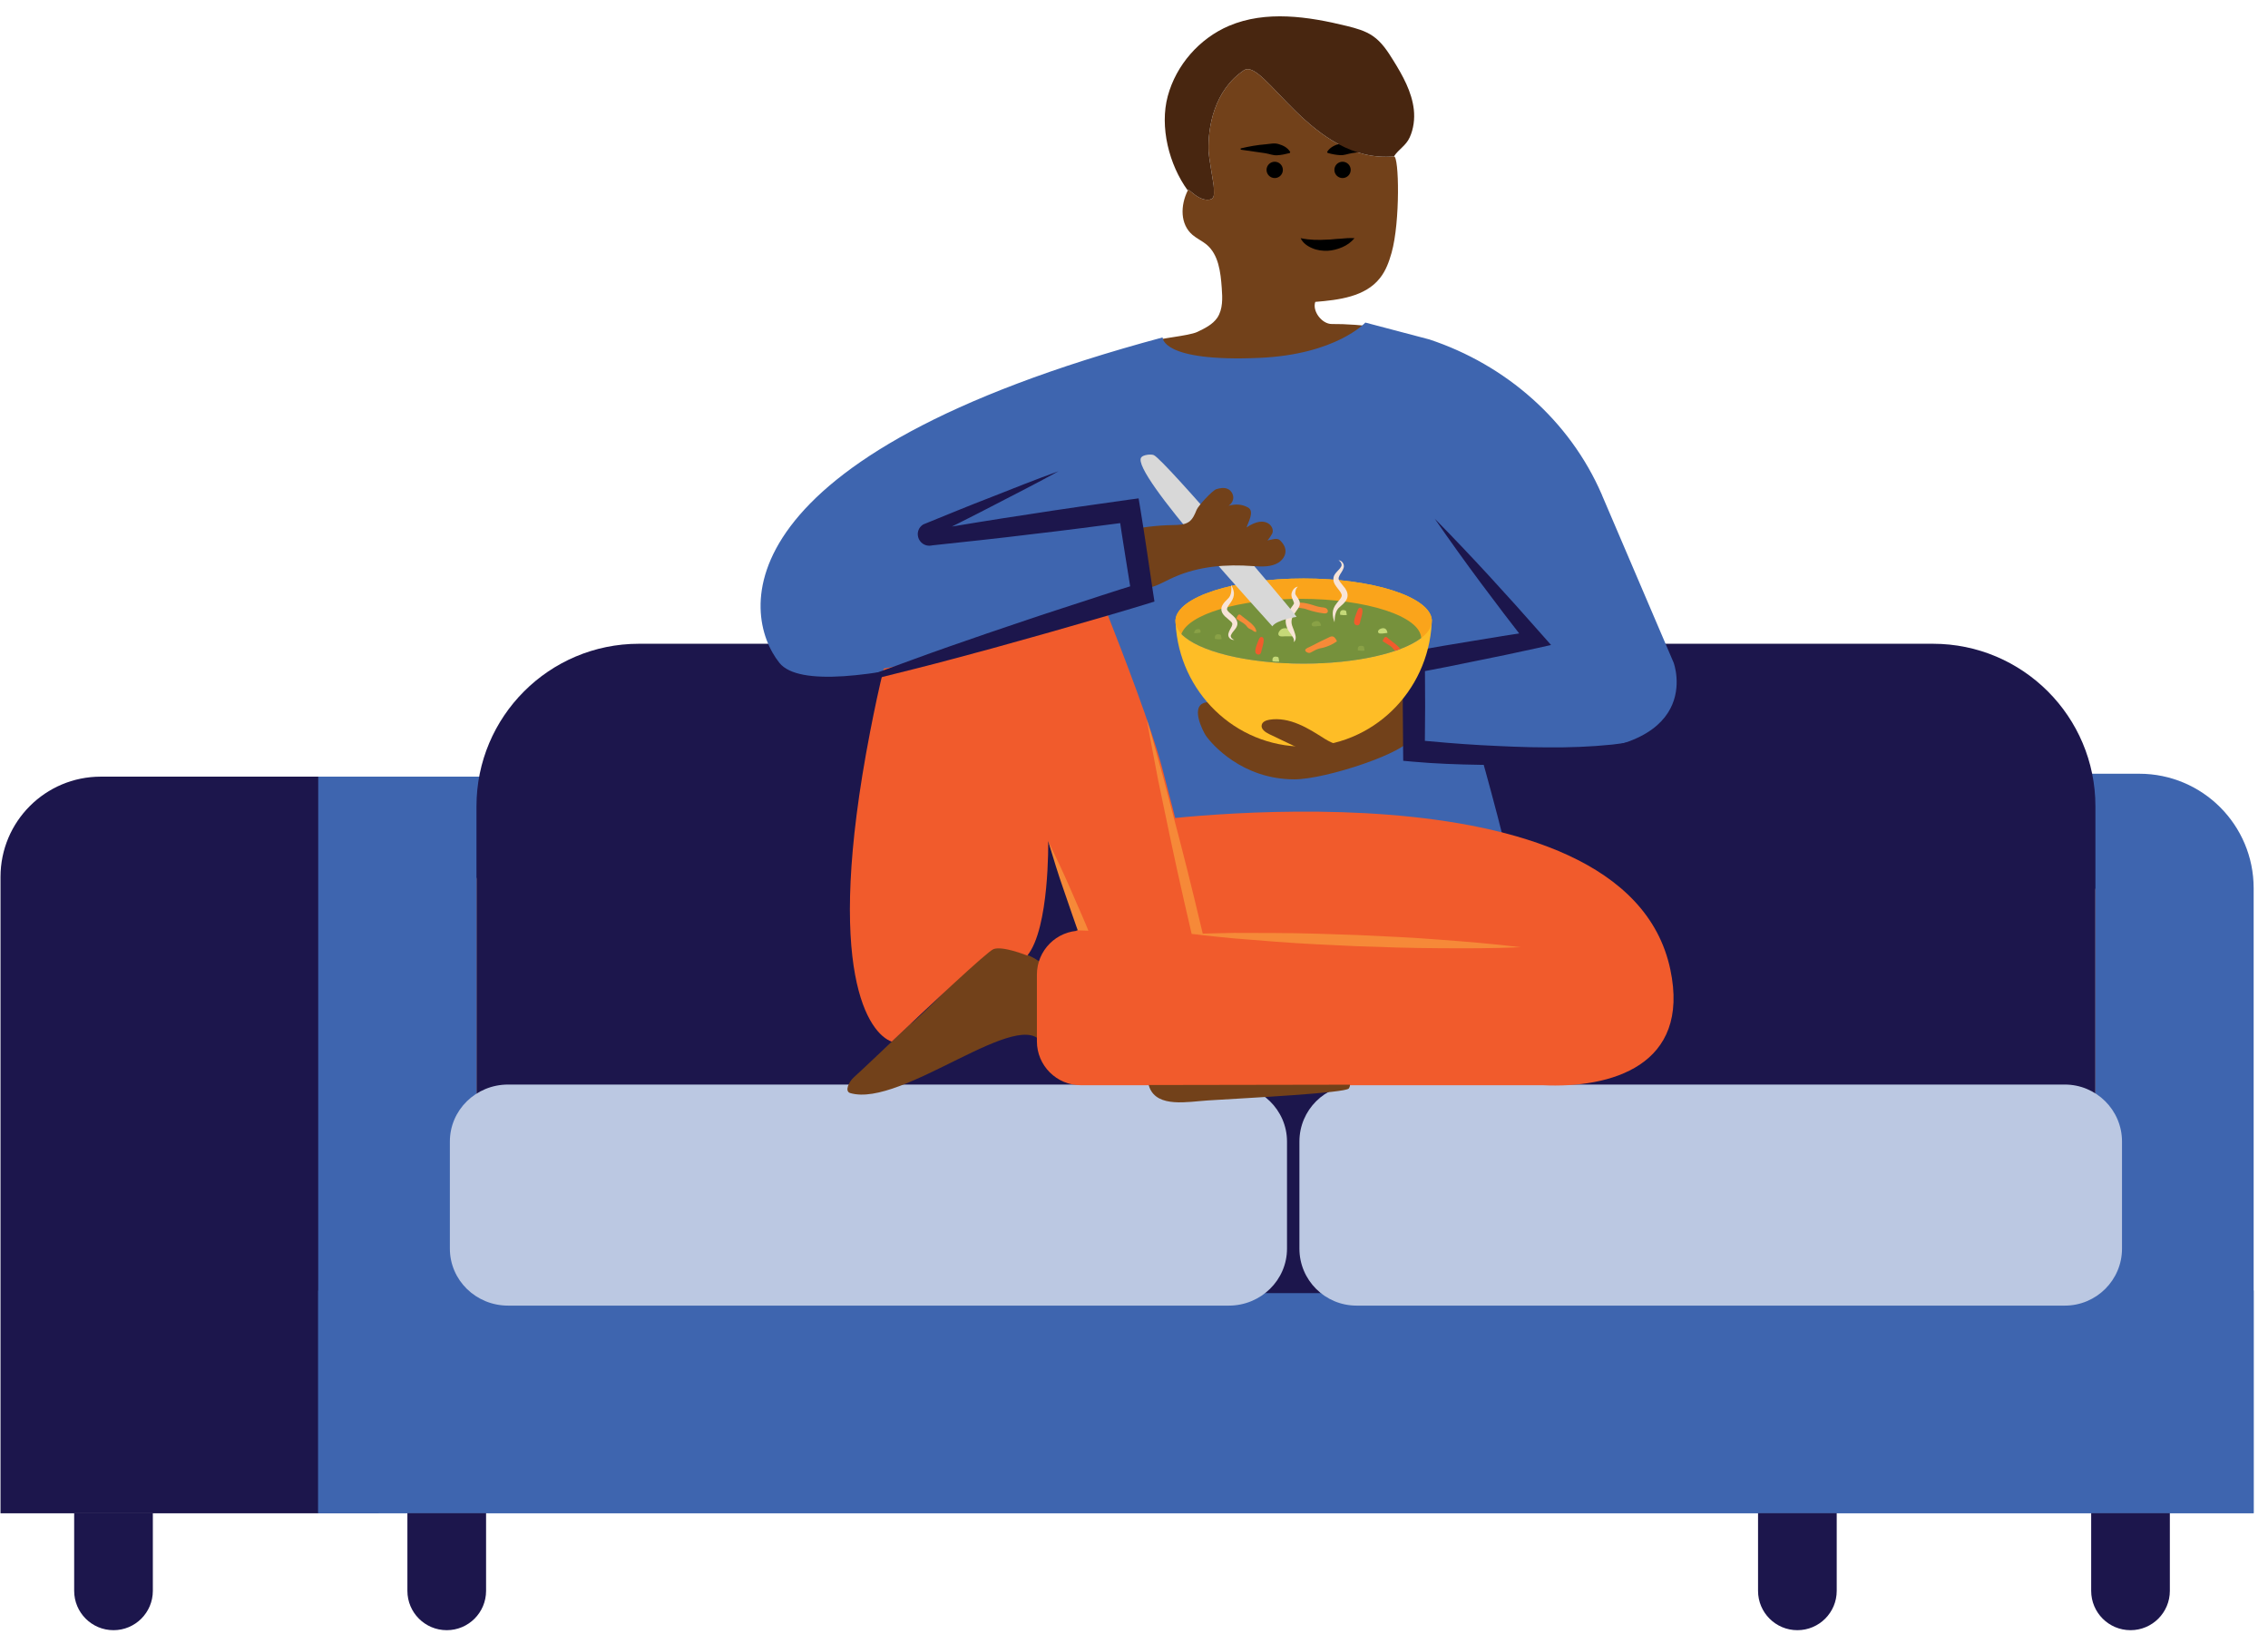 <svg width="138" height="100" viewBox="0 0 138 100" fill="none" xmlns="http://www.w3.org/2000/svg">
<path d="M64.86 57.017H89.624" stroke="#F68A38" stroke-width="1.36" stroke-miterlimit="10" stroke-linecap="round"/>
<path d="M92.895 56.69C92.895 56.69 91.549 56.418 90.692 56.581C89.604 56.792 89.495 58.329 90.515 58.751L92.705 59.655" stroke="#F68A38" stroke-width="1.36" stroke-miterlimit="10" stroke-linecap="round"/>
<path d="M61.739 57.853C61.195 57.717 60.766 57.955 60.515 58.043C59.896 58.247 59.413 58.506 58.978 58.995C58.019 60.063 56.87 61.586 55.66 62.361C55.592 62.348 55.51 62.32 55.408 62.286C57.645 60.165 60.08 57.88 60.454 57.744C61.018 57.533 61.195 57.717 61.739 57.853Z" fill="#72411A"/>
<path d="M64.86 57.017C64.86 57.017 63.099 57.105 63.099 59.281C63.099 61.464 63.051 64.204 63.051 64.204C63.051 64.204 63.099 66.597 65.771 66.013" stroke="#F68A38" stroke-width="1.36" stroke-miterlimit="10" stroke-linecap="round"/>
<path d="M84.674 15.375C84.518 15.926 84.321 16.477 83.96 16.925C83.07 18.054 81.465 18.252 80.03 18.367C79.833 18.931 80.438 19.72 81.037 19.713C82.648 19.7 85.654 19.972 85.123 20.842C84.797 21.379 79.84 21.794 79.187 21.957C76.685 22.583 74.019 23.208 71.578 22.379C71.089 22.216 70.035 21.189 70.307 20.747C70.402 20.591 72.306 20.448 72.85 20.196C73.305 19.979 73.781 19.747 74.067 19.333C74.414 18.816 74.386 18.136 74.339 17.517C74.271 16.558 74.148 15.491 73.414 14.879C73.149 14.661 72.829 14.518 72.564 14.294C71.802 13.648 71.816 12.506 72.272 11.588C72.278 11.567 72.292 11.547 72.299 11.527C72.36 11.574 72.421 11.629 72.483 11.676C72.802 11.941 73.183 12.213 73.598 12.145C73.666 12.132 73.734 12.104 73.781 12.057C73.856 11.975 73.863 11.86 73.863 11.751C73.863 11.54 73.863 11.329 73.822 11.118C73.795 10.955 73.543 9.446 73.537 9.215C73.482 7.719 73.89 5.482 75.685 4.278C76.902 3.462 79.833 9.983 84.817 9.514C85.13 9.48 85.205 13.485 84.674 15.375Z" fill="#72411A"/>
<path d="M24.789 47.252H6.131C2.765 47.252 0.031 49.979 0.031 53.352V92.069H23.042L24.789 47.252Z" fill="#1C164C"/>
<path d="M137.127 54.038V92.062H19.363V78.517H127.499V54.134L124.779 47.075H130.164C134.013 47.075 137.127 50.19 137.127 54.038Z" fill="#3E65AF"/>
<path d="M19.363 47.252V92.062H137.127V78.517H28.991V53.474L31.711 47.252H19.363Z" fill="#3E65AF"/>
<path d="M28.992 49.054V78.674H127.499V49.054C127.499 43.594 123.072 39.167 117.612 39.167H38.878C33.418 39.167 28.992 43.594 28.992 49.054Z" fill="#1C164C"/>
<path d="M24.789 92.062V96.788C24.789 98.114 25.863 99.182 27.183 99.182C28.509 99.182 29.576 98.107 29.576 96.788V92.062H24.789Z" fill="#1C164C"/>
<path d="M4.513 92.062V96.788C4.513 98.114 5.587 99.182 6.906 99.182C8.232 99.182 9.3 98.107 9.3 96.788V92.062H4.513Z" fill="#1C164C"/>
<path d="M127.241 92.062V96.788C127.241 98.114 128.315 99.182 129.634 99.182C130.96 99.182 132.028 98.107 132.028 96.788V92.062H127.241Z" fill="#1C164C"/>
<path d="M106.971 92.062V96.788C106.971 98.114 108.045 99.182 109.364 99.182C110.69 99.182 111.758 98.107 111.758 96.788V92.062H106.971Z" fill="#1C164C"/>
<path d="M129.117 69.453V75.967C129.117 77.885 127.553 79.435 125.636 79.435H82.546C80.622 79.435 79.065 77.885 79.065 75.967V69.453C79.065 67.536 80.622 65.985 82.546 65.985H125.636C127.553 65.985 129.117 67.536 129.117 69.453Z" fill="#BBC8E2"/>
<path d="M78.31 69.453V75.967C78.31 77.885 76.719 79.435 74.767 79.435H30.916C28.957 79.435 27.373 77.885 27.373 75.967V69.453C27.373 67.536 28.957 65.985 30.916 65.985H74.767C76.719 65.985 78.31 67.536 78.31 69.453Z" fill="#BBC8E2"/>
<path d="M70.742 20.529C70.742 20.529 70.64 22.032 76.623 21.774C81.302 21.57 83.076 19.625 83.076 19.625L86.973 20.652C91.624 22.195 95.506 25.575 97.458 30.076C97.471 30.11 97.485 30.144 97.499 30.178L101.837 40.323C101.837 40.323 103.938 45.967 93.881 45.783C92.256 45.756 90.053 45.722 90.053 45.722C90.053 45.722 92.304 53.692 91.957 53.692C82.818 53.644 68.539 50.55 68.539 50.55L66.165 37.542C66.165 37.542 49.805 43.281 47.425 40.33C45.052 37.352 43.808 27.758 70.742 20.529Z" fill="#3E65AF"/>
<path d="M63.445 63.544C62.221 61.029 54.885 67.441 51.73 66.502C51.376 66.394 51.655 65.816 51.933 65.564C52.607 64.952 53.967 63.653 55.408 62.286C55.51 62.321 58.264 59.607 59.223 58.54C59.658 58.05 59.91 57.717 60.528 57.513C60.78 57.425 61.195 57.717 61.739 57.853C62.691 58.084 63.18 58.417 63.513 58.737C63.826 59.043 63.309 62.375 63.445 63.544Z" fill="#72411A"/>
<path d="M69.436 49.999C69.436 49.999 98.859 45.858 101.633 58.982C102.877 64.85 98.009 66.223 93.861 66.026H65.764C64.289 66.026 63.092 64.829 63.092 63.354V59.295C63.092 57.819 64.289 56.622 65.764 56.622H68.933L69.436 49.999Z" fill="#F15B2C"/>
<path d="M78.758 47.416C75.583 47.416 73.72 45.274 73.359 44.736C73.217 44.519 72.312 42.826 73.468 42.724C73.917 42.683 75.569 43.805 75.916 44.104C76.447 44.566 78.33 44.736 79.031 44.648C81.995 44.288 84.253 41.867 85.878 41.085C85.953 42.084 86.048 43.927 85.837 44.913C85.66 45.743 80.703 47.416 78.758 47.416Z" fill="#72411A"/>
<path d="M87.299 31.558C89.543 33.836 91.692 36.196 93.799 38.589L94.377 39.242L93.493 39.439C92.276 39.711 91.052 39.963 89.829 40.208C88.605 40.466 87.381 40.704 86.157 40.935L86.701 40.282L86.714 42.982L86.694 45.681L86.102 45.022C87.421 45.144 88.761 45.26 90.094 45.335C91.426 45.403 92.766 45.471 94.106 45.471C95.438 45.484 96.778 45.437 98.097 45.301C98.757 45.226 99.416 45.117 100.055 44.954C100.688 44.777 101.327 44.546 101.837 44.097C101.408 44.627 100.79 44.988 100.157 45.26C99.525 45.532 98.859 45.715 98.192 45.872C96.853 46.178 95.493 46.328 94.133 46.429C92.773 46.511 91.413 46.559 90.053 46.532C88.693 46.511 87.34 46.463 85.973 46.341L85.381 46.287L85.375 45.681L85.354 42.982L85.368 40.282V39.725L85.912 39.63C87.143 39.405 88.367 39.195 89.597 38.997C90.828 38.793 92.059 38.589 93.296 38.406L92.99 39.256C91.032 36.74 89.115 34.197 87.299 31.558Z" fill="#1C164C"/>
<path d="M79.323 35.196C75.087 35.196 71.639 36.318 71.524 37.712C71.524 37.78 71.531 37.848 71.531 37.916C71.748 42.098 75.155 45.423 79.323 45.423C83.491 45.423 86.891 42.105 87.115 37.923C87.122 37.855 87.122 37.787 87.122 37.712C87.007 36.318 83.559 35.196 79.323 35.196ZM85.212 39.48C85.109 39.521 85.001 39.562 84.885 39.596C83.471 40.072 81.499 40.371 79.316 40.371C75.835 40.371 72.884 39.616 71.877 38.569C72.299 37.365 75.393 36.427 79.146 36.427C83.151 36.427 86.408 37.495 86.469 38.814C86.157 39.059 85.728 39.283 85.212 39.48Z" fill="#FEBD26"/>
<path opacity="0.7" d="M86.476 38.821C85.273 39.739 82.526 40.378 79.323 40.378C75.841 40.378 72.89 39.623 71.884 38.576C72.306 37.372 75.4 36.434 79.153 36.434C83.165 36.434 86.415 37.495 86.476 38.821Z" fill="#FAECD6"/>
<path d="M87.122 37.787C87.122 37.835 87.115 37.882 87.109 37.923C87.061 38.236 86.837 38.542 86.476 38.814C85.273 39.732 82.526 40.371 79.323 40.371C75.841 40.371 72.89 39.616 71.884 38.569C71.687 38.365 71.564 38.148 71.53 37.916C71.524 37.869 71.517 37.828 71.517 37.78C71.517 37.753 71.517 37.733 71.524 37.712C71.639 36.318 75.087 35.196 79.323 35.196C83.559 35.196 87.007 36.318 87.122 37.712C87.122 37.739 87.122 37.76 87.122 37.787Z" fill="#FAA41B"/>
<path d="M86.476 38.821C85.273 39.739 82.526 40.378 79.323 40.378C75.841 40.378 72.89 39.623 71.884 38.576C72.306 37.372 75.4 36.434 79.153 36.434C83.165 36.434 86.415 37.495 86.476 38.821Z" fill="#76913C"/>
<path d="M81.444 34.088C81.635 34.088 81.825 34.312 81.757 34.544C81.696 34.754 81.553 34.897 81.492 35.04C81.424 35.19 81.438 35.251 81.519 35.38C81.601 35.502 81.73 35.632 81.852 35.801C81.907 35.89 81.968 35.992 81.988 36.121C82.016 36.25 81.982 36.4 81.92 36.502C81.798 36.699 81.648 36.815 81.519 36.93C81.261 37.134 81.213 37.488 81.2 37.862C81.138 37.685 81.091 37.508 81.091 37.304C81.091 37.107 81.186 36.889 81.308 36.74C81.417 36.584 81.56 36.454 81.614 36.332C81.669 36.223 81.642 36.155 81.553 36.012C81.465 35.876 81.336 35.747 81.227 35.563C81.172 35.468 81.125 35.353 81.132 35.217C81.132 35.074 81.2 34.965 81.261 34.884C81.39 34.72 81.533 34.612 81.601 34.476C81.676 34.367 81.608 34.183 81.444 34.088Z" fill="#F8E4D7"/>
<path d="M75.1 38.929C74.937 38.963 74.699 38.807 74.74 38.569C74.781 38.365 74.896 38.229 74.951 38.093C75.005 37.943 74.992 37.916 74.896 37.814C74.801 37.719 74.665 37.624 74.529 37.495C74.461 37.427 74.393 37.345 74.346 37.23C74.298 37.114 74.311 36.958 74.359 36.862C74.461 36.665 74.584 36.556 74.699 36.441C74.93 36.237 74.944 35.924 74.91 35.577C74.992 35.727 75.059 35.883 75.08 36.074C75.094 36.257 75.019 36.461 74.917 36.604C74.828 36.754 74.706 36.876 74.672 36.992C74.638 37.087 74.665 37.127 74.774 37.243C74.876 37.345 75.019 37.44 75.148 37.59C75.209 37.665 75.277 37.767 75.291 37.903C75.304 38.039 75.243 38.147 75.195 38.222C75.087 38.379 74.964 38.487 74.917 38.61C74.835 38.719 74.93 38.868 75.1 38.929Z" fill="#F8E4D7"/>
<path d="M75.223 37.644C75.332 37.712 75.44 37.78 75.549 37.848C75.637 37.903 75.726 37.957 75.801 38.032C75.862 38.1 75.916 38.188 75.991 38.236C76.045 38.27 76.113 38.29 76.175 38.324C76.215 38.351 76.256 38.385 76.297 38.413C76.338 38.44 76.399 38.453 76.447 38.433C76.419 38.168 76.195 37.971 75.984 37.807C75.848 37.705 75.719 37.597 75.583 37.495C75.508 37.434 75.454 37.359 75.359 37.4C75.318 37.427 75.223 37.603 75.223 37.644Z" fill="#F68A38"/>
<path d="M85.212 39.48C85.109 39.521 85.001 39.562 84.885 39.596C84.817 39.541 84.769 39.467 84.708 39.399C84.64 39.324 84.545 39.269 84.457 39.215C84.348 39.147 84.239 39.079 84.13 39.011C84.13 38.97 84.226 38.787 84.266 38.766C84.362 38.719 84.416 38.8 84.491 38.861C84.627 38.963 84.756 39.072 84.892 39.174C85.007 39.269 85.123 39.371 85.212 39.48Z" fill="#F15B2C"/>
<path d="M79.758 39.324C80.139 39.127 80.513 38.936 80.9 38.759C80.941 38.739 80.989 38.719 81.036 38.719C81.193 38.712 81.288 38.875 81.349 39.018C81.084 39.208 80.778 39.344 80.458 39.419C80.363 39.439 80.268 39.453 80.18 39.487C80.03 39.541 79.901 39.63 79.758 39.698C79.731 39.711 79.697 39.725 79.67 39.725C79.588 39.739 79.411 39.65 79.418 39.555C79.425 39.446 79.683 39.364 79.758 39.324Z" fill="#F68A38"/>
<path d="M79.758 36.774C79.969 36.835 80.173 36.917 80.397 36.944C80.499 36.958 80.608 36.958 80.697 37.012C80.785 37.066 80.832 37.196 80.764 37.27C80.71 37.325 80.622 37.325 80.547 37.318C80.214 37.277 79.88 37.202 79.561 37.093C79.486 37.066 79.418 37.039 79.343 37.026C79.255 37.005 79.167 37.005 79.085 36.985C78.895 36.937 78.582 36.754 78.922 36.685C79.173 36.624 79.507 36.706 79.758 36.774Z" fill="#F68A38"/>
<path d="M84.056 38.236C84.137 38.215 84.226 38.209 84.294 38.256C84.375 38.304 84.402 38.406 84.423 38.501C84.402 38.508 84.375 38.508 84.355 38.515C84.26 38.522 83.94 38.59 83.879 38.508C83.777 38.379 83.954 38.256 84.056 38.236Z" fill="#C5D978"/>
<path d="M80.016 37.801C80.098 37.78 80.186 37.773 80.254 37.821C80.336 37.869 80.363 37.971 80.384 38.066C80.363 38.073 80.336 38.073 80.316 38.079C80.22 38.086 79.901 38.154 79.84 38.073C79.738 37.943 79.914 37.821 80.016 37.801Z" fill="#89A146"/>
<path d="M78.663 38.712C78.67 38.63 78.67 38.549 78.663 38.474C78.663 38.44 78.663 38.413 78.65 38.379C78.616 38.29 78.5 38.256 78.405 38.243C78.276 38.222 78.133 38.202 78.011 38.256C77.875 38.317 77.671 38.583 77.854 38.691C77.943 38.746 78.126 38.712 78.222 38.712C78.371 38.712 78.514 38.712 78.663 38.712Z" fill="#C5D978"/>
<path d="M76.712 37.243C76.705 37.182 76.739 37.114 76.787 37.073C76.834 37.032 76.902 37.012 76.963 37.012C76.984 37.012 77.004 37.012 77.018 37.019C77.059 37.032 77.079 37.073 77.093 37.114C77.1 37.155 77.093 37.196 77.086 37.236C76.998 37.243 76.916 37.257 76.828 37.264C76.766 37.27 76.685 37.27 76.664 37.209" fill="#89A146"/>
<path d="M72.666 38.501C72.659 38.44 72.693 38.372 72.741 38.331C72.788 38.29 72.856 38.27 72.918 38.27C72.938 38.27 72.958 38.27 72.972 38.277C73.013 38.29 73.033 38.331 73.047 38.372C73.053 38.413 73.047 38.453 73.04 38.494C72.951 38.501 72.87 38.515 72.781 38.521C72.72 38.528 72.639 38.528 72.618 38.467" fill="#89A146"/>
<path d="M73.931 38.882C73.917 38.793 73.91 38.698 73.972 38.637C74.033 38.576 74.128 38.583 74.216 38.603C74.237 38.61 74.264 38.617 74.278 38.63C74.291 38.644 74.298 38.664 74.298 38.685C74.311 38.753 74.325 38.821 74.332 38.889C74.203 38.902 74.073 38.895 73.944 38.875" fill="#89A146"/>
<path d="M77.433 40.242C77.419 40.153 77.412 40.058 77.474 39.997C77.535 39.936 77.63 39.943 77.718 39.963C77.739 39.97 77.766 39.977 77.779 39.99C77.793 40.004 77.8 40.024 77.8 40.045C77.813 40.113 77.827 40.181 77.834 40.249C77.705 40.262 77.576 40.255 77.446 40.235" fill="#C5D978"/>
<path d="M82.628 39.582C82.614 39.494 82.607 39.399 82.668 39.337C82.73 39.276 82.825 39.283 82.913 39.303C82.934 39.31 82.961 39.317 82.974 39.331C82.988 39.344 82.995 39.365 82.995 39.385C83.008 39.453 83.022 39.521 83.029 39.589C82.9 39.603 82.77 39.596 82.641 39.575" fill="#89A146"/>
<path d="M81.547 37.413C81.533 37.325 81.526 37.23 81.587 37.168C81.649 37.107 81.744 37.114 81.832 37.134C81.853 37.141 81.88 37.148 81.893 37.161C81.907 37.175 81.914 37.196 81.914 37.216C81.927 37.284 81.941 37.352 81.948 37.42C81.819 37.434 81.689 37.427 81.56 37.406" fill="#C5D978"/>
<path d="M82.607 37.127C82.635 37.053 82.682 36.971 82.764 36.971C82.818 36.971 82.866 37.012 82.886 37.059C82.906 37.107 82.906 37.161 82.9 37.216C82.886 37.386 82.838 37.549 82.791 37.712C82.757 37.828 82.757 37.998 82.635 38.039C82.546 38.066 82.444 38.011 82.41 37.937C82.329 37.767 82.539 37.297 82.607 37.127Z" fill="#F15B2C"/>
<path d="M76.596 38.909C76.624 38.834 76.671 38.753 76.753 38.753C76.807 38.753 76.855 38.794 76.875 38.841C76.895 38.889 76.895 38.943 76.889 38.998C76.875 39.167 76.828 39.331 76.78 39.494C76.746 39.609 76.746 39.779 76.624 39.82C76.535 39.847 76.433 39.793 76.399 39.718C76.317 39.541 76.528 39.072 76.596 38.909Z" fill="#F15B2C"/>
<path d="M80.601 44.947C80.085 44.621 79.575 44.288 79.01 44.056C78.446 43.818 77.827 43.689 77.229 43.791C77.038 43.825 76.821 43.907 76.773 44.097C76.705 44.349 76.984 44.546 77.222 44.662C77.494 44.791 77.766 44.92 78.031 45.049C78.568 45.307 79.099 45.559 79.649 45.79C79.935 45.913 80.248 46.028 80.554 45.974C80.86 45.919 81.343 45.614 81.417 45.314C81.118 45.233 80.867 45.11 80.601 44.947Z" fill="#72411A"/>
<path d="M77.562 10.833C77.836 10.833 78.058 10.611 78.058 10.337C78.058 10.062 77.836 9.84 77.562 9.84C77.288 9.84 77.065 10.062 77.065 10.337C77.065 10.611 77.288 10.833 77.562 10.833Z" fill="black"/>
<path d="M75.488 9.031C75.991 8.909 76.494 8.82 77.011 8.779C77.269 8.759 77.534 8.684 77.8 8.766C78.051 8.841 78.337 8.963 78.507 9.249L78.48 9.31C78.187 9.385 77.97 9.432 77.718 9.446C77.48 9.466 77.242 9.364 76.997 9.323L75.495 9.106L75.488 9.031Z" fill="black"/>
<path d="M81.689 10.833C81.963 10.833 82.186 10.611 82.186 10.337C82.186 10.062 81.963 9.84 81.689 9.84C81.415 9.84 81.193 10.062 81.193 10.337C81.193 10.611 81.415 10.833 81.689 10.833Z" fill="black"/>
<path d="M83.763 9.099L82.26 9.317C82.016 9.357 81.778 9.459 81.54 9.439C81.295 9.425 81.07 9.385 80.778 9.303L80.751 9.242C80.921 8.963 81.206 8.841 81.458 8.759C81.716 8.677 81.988 8.752 82.247 8.773C82.763 8.82 83.267 8.902 83.77 9.024L83.763 9.099Z" fill="black"/>
<path d="M85.776 8.358C85.544 8.868 85.103 9.079 84.817 9.514C79.833 9.983 76.902 3.462 75.685 4.278C73.89 5.482 73.482 7.719 73.536 9.215C73.543 9.446 73.795 10.955 73.822 11.118C73.863 11.329 73.863 11.54 73.863 11.751C73.863 11.86 73.856 11.975 73.781 12.057C73.733 12.104 73.665 12.132 73.597 12.145C73.183 12.213 72.802 11.941 72.482 11.676C72.421 11.629 72.36 11.574 72.299 11.527C72.292 11.547 72.278 11.567 72.272 11.588C71.129 10.024 70.551 7.712 71.054 5.849C71.564 3.958 72.979 2.34 74.781 1.572C77.025 0.62 79.595 1.001 81.968 1.585C82.512 1.721 83.069 1.871 83.532 2.191C84.069 2.558 84.436 3.122 84.776 3.673C85.354 4.604 85.905 5.584 86.027 6.672C86.088 7.236 86.014 7.834 85.776 8.358Z" fill="#482610"/>
<path d="M79.139 14.491C79.745 14.614 80.227 14.607 80.744 14.579C81.002 14.579 81.261 14.532 81.54 14.525C81.812 14.498 82.097 14.471 82.417 14.491C82.213 14.736 81.961 14.913 81.683 15.035C81.404 15.158 81.098 15.239 80.785 15.259C80.472 15.266 80.146 15.232 79.853 15.103C79.554 14.981 79.275 14.784 79.139 14.491Z" fill="black"/>
<path d="M78.969 35.693C78.847 35.801 78.82 35.944 78.813 36.08C78.799 36.182 78.901 36.271 78.99 36.42C79.031 36.495 79.092 36.577 79.092 36.719C79.092 36.862 79.024 36.958 78.976 37.032L78.847 37.216C78.813 37.277 78.745 37.365 78.718 37.413C78.568 37.637 78.541 37.882 78.65 38.141C78.704 38.27 78.758 38.426 78.806 38.583C78.854 38.725 78.874 38.977 78.711 39.065C78.779 38.909 78.677 38.793 78.609 38.671C78.534 38.542 78.425 38.433 78.35 38.277C78.276 38.12 78.221 37.937 78.228 37.746C78.242 37.556 78.31 37.372 78.405 37.223C78.459 37.134 78.487 37.1 78.527 37.026C78.575 36.944 78.636 36.883 78.67 36.828C78.745 36.699 78.758 36.733 78.697 36.577C78.656 36.454 78.527 36.264 78.602 36.046C78.656 35.87 78.799 35.713 78.969 35.693Z" fill="#F8E4D7"/>
<path d="M73.047 61.865L69.62 62.878C68.926 63.082 68.192 62.735 67.906 62.069L63.779 51.176C63.779 51.176 63.867 56.473 62.507 58.139C62.507 58.139 61.018 57.533 60.454 57.744C60.08 57.88 56.496 61.253 54.259 63.374C52.919 62.905 50.091 59.254 52.94 44.539C53.219 43.104 53.491 41.819 53.776 40.677C57.469 40.024 63.785 38.168 67.301 37.148C68.403 39.963 70.062 44.254 70.721 46.749C72.421 53.154 74.012 60.083 74.012 60.083C74.237 60.845 73.808 61.64 73.047 61.865Z" fill="#F15B2C"/>
<path d="M78.894 37.529C78.854 37.542 77.67 37.712 77.419 38.107C77.065 37.672 68.729 28.723 69.443 27.826C69.558 27.669 70.028 27.615 70.204 27.689C70.877 27.995 78.711 37.202 78.894 37.529Z" fill="#D8D8D8"/>
<path d="M74.006 29.763C74.23 29.695 74.475 29.648 74.692 29.743C74.889 29.825 75.025 30.029 75.039 30.239C75.053 30.45 74.93 30.668 74.747 30.77C75.209 30.647 75.576 30.681 75.93 30.872C76.379 31.11 75.896 31.851 75.855 32.089C77.038 31.266 77.616 32.102 77.399 32.483C77.317 32.626 77.229 32.762 77.12 32.878C77.371 32.844 77.698 32.694 77.881 32.871C78.548 33.503 78.065 34.061 77.8 34.224C77.351 34.51 76.78 34.476 76.249 34.442C74.604 34.319 72.958 34.448 71.449 35.108C70.796 35.394 70.171 35.822 69.457 35.815C69.259 34.612 68.947 33.428 68.539 32.286C69.463 32.075 70.415 31.96 71.367 31.946C71.707 31.939 72.074 31.939 72.353 31.742C72.584 31.572 72.7 31.287 72.809 31.021C72.918 30.756 73.774 29.838 74.006 29.763Z" fill="#72411A"/>
<path d="M64.411 28.669C63.126 29.376 61.821 30.042 60.515 30.715C59.216 31.395 57.904 32.041 56.592 32.701L56.646 32.674C56.673 32.667 56.721 32.619 56.734 32.558C56.755 32.497 56.748 32.442 56.728 32.402C56.707 32.361 56.673 32.32 56.619 32.293C56.558 32.266 56.49 32.272 56.462 32.279L56.558 32.259C58.57 31.926 60.576 31.592 62.589 31.293C64.602 30.974 66.614 30.695 68.634 30.409L69.28 30.321L69.389 30.974C69.667 32.66 69.905 34.346 70.157 36.033L70.245 36.597L69.701 36.767C68.151 37.243 66.594 37.685 65.037 38.134C63.48 38.589 61.916 39.011 60.352 39.453C58.788 39.874 57.224 40.303 55.646 40.697C54.069 41.085 52.505 41.5 50.914 41.853C52.423 41.255 53.953 40.718 55.476 40.153C57 39.589 58.536 39.065 60.066 38.535C61.603 38.018 63.133 37.488 64.683 36.991C66.227 36.488 67.763 35.978 69.314 35.502L68.858 36.237C68.593 34.55 68.308 32.871 68.063 31.178L68.817 31.742C66.798 32.007 64.778 32.272 62.759 32.504C60.739 32.755 58.713 32.966 56.687 33.184L56.782 33.163C56.639 33.211 56.449 33.224 56.279 33.15C56.109 33.082 55.986 32.952 55.912 32.803C55.844 32.653 55.816 32.476 55.871 32.3C55.918 32.123 56.048 31.987 56.17 31.912L56.211 31.892L56.231 31.885C57.591 31.334 58.944 30.77 60.311 30.246C61.671 29.709 63.031 29.165 64.411 28.669Z" fill="#1C164C"/>
<path d="M70.123 62.001C70.402 63.354 70.477 63.925 70.123 64.428C69.769 64.931 69.722 65.577 69.939 66.155C70.422 67.42 72.285 67.026 73.502 66.951C76.147 66.788 81.88 66.495 82.07 66.223C82.505 65.598 80.88 64.789 80.166 64.517C78.466 63.864 75.359 63.197 74.815 62.864C74.359 62.586 74.148 62.042 73.965 61.538C73.271 59.628 69.919 61.008 70.123 62.001Z" fill="#72411A"/>
<path d="M69.776 43.75C70.137 44.947 70.456 46.157 70.796 47.361L71.748 50.992C72.38 53.413 72.958 55.84 73.536 58.275L73.659 58.785L73.149 58.689L66.002 57.323L65.832 57.289L65.771 57.132C65.404 56.153 65.078 55.16 64.731 54.167C64.384 53.182 64.078 52.175 63.779 51.176C64.241 52.121 64.69 53.066 65.105 54.025C65.519 54.983 65.955 55.942 66.342 56.908L66.111 56.717L73.271 58.016L72.877 58.424C72.312 55.99 71.748 53.556 71.231 51.108L70.463 47.436C70.239 46.212 69.987 44.988 69.776 43.75Z" fill="#F68938"/>
<path d="M78.405 57.017L65.506 56.602L64.86 61.566L66.573 66.019L87.115 65.985L78.31 57.649" fill="#F15B2C"/>
<path d="M92.521 57.629C90.855 57.703 89.189 57.703 87.523 57.69C85.858 57.683 84.198 57.629 82.532 57.567C80.873 57.493 79.207 57.418 77.548 57.289L75.059 57.091C74.23 57.003 73.4 56.935 72.571 56.826C73.407 56.785 74.237 56.785 75.073 56.758L77.569 56.765C79.234 56.772 80.894 56.826 82.56 56.887C84.219 56.962 85.885 57.037 87.544 57.166C89.203 57.289 90.862 57.425 92.521 57.629Z" fill="#F68938"/>
</svg>
